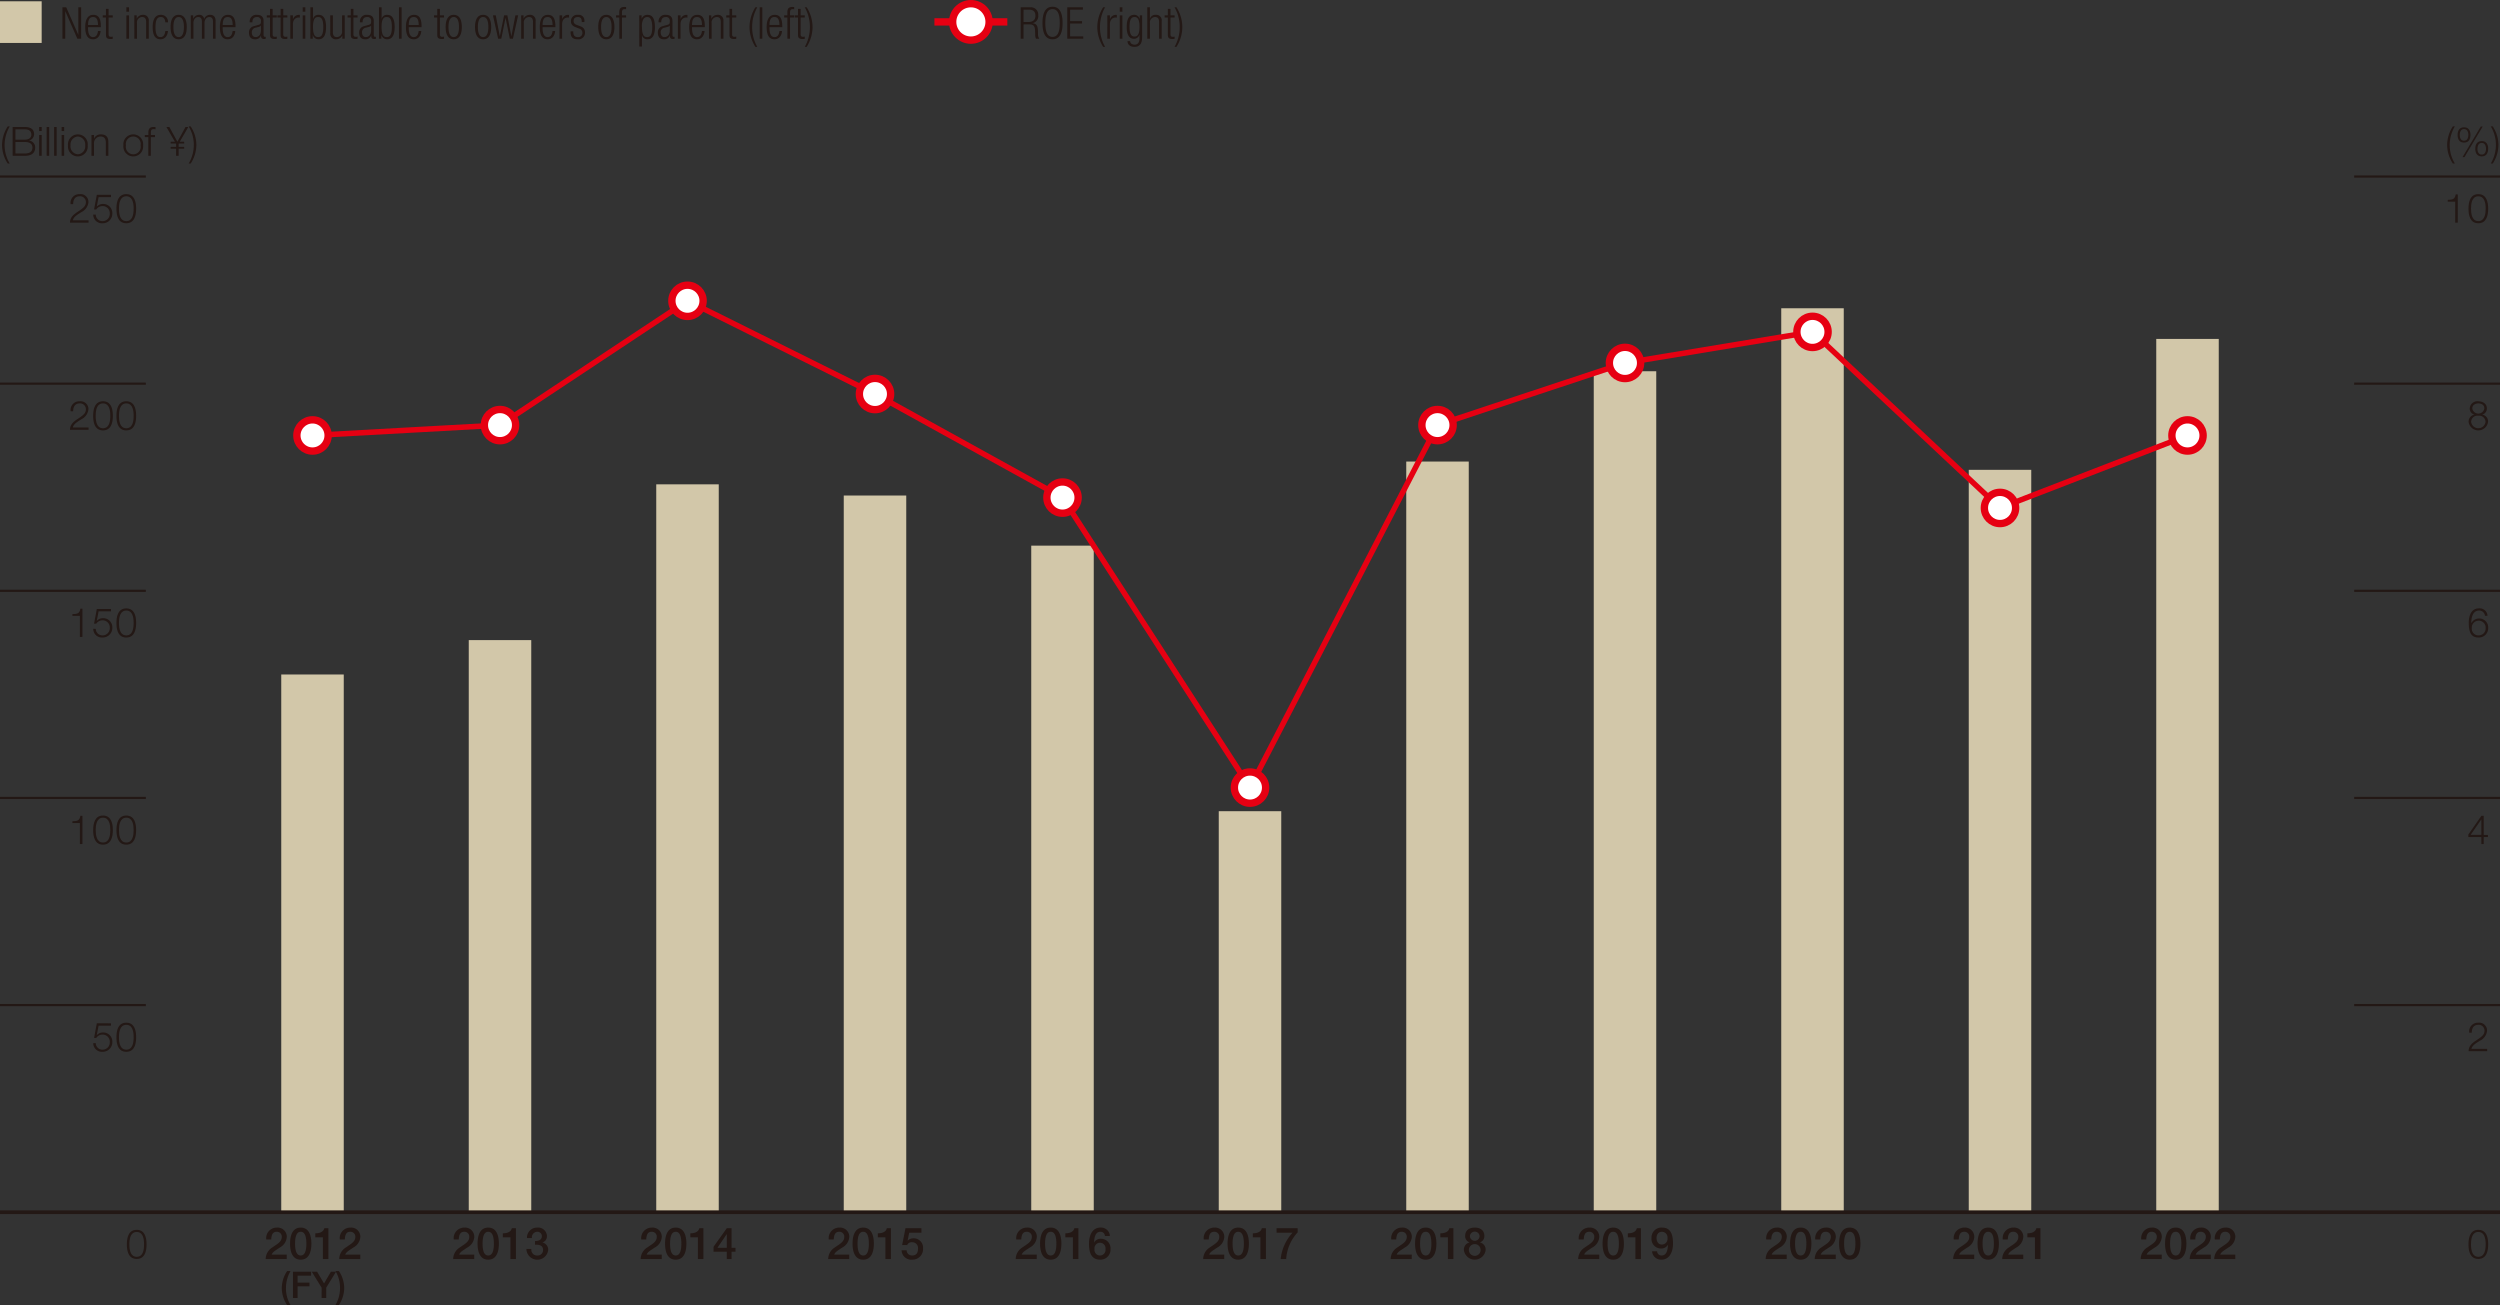 <svg xmlns="http://www.w3.org/2000/svg" viewBox="0 0 340.157 177.563"><rect x="0" y="0" width="340.157" height="177.563" fill="#333333" stroke="none"/><defs><style>.cls-1{fill:#231815}.cls-2{fill:none;stroke:#231815}.cls-2,.cls-5{stroke-miterlimit:10}.cls-2{stroke-width:.3px}.cls-3{fill:#d2c7a9}.cls-5{stroke:#e60012;fill:#fff}</style></defs><g id="レイヤー_2" data-name="レイヤー 2"><g id="レイヤー_4" data-name="レイヤー 4"><path class="cls-1" d="M1.055 22.25a4.6 4.6 0 0 1-.775-2.51 4.687 4.687 0 0 1 .775-2.54h.274a4.987 4.987 0 0 0-.7 2.67 4.839 4.839 0 0 0 .7 2.384ZM1.722 17.279H3.38c.659 0 1.259.23 1.259.961a.892.892 0 0 1-.682.879v.01a.92.92 0 0 1 .829.957c0 .374-.132 1.115-1.406 1.115H1.722ZM2.1 19h1.28c.6 0 .885-.3.885-.664 0-.49-.3-.737-.885-.737H2.1Zm0 1.884h1.28c.556 0 1.033-.181 1.033-.807 0-.5-.379-.758-1.033-.758H2.1ZM5.329 17.279h.347v.555h-.347Zm0 1.087h.347V21.2h-.347ZM6.347 17.279h.345V21.2h-.345ZM7.364 17.279h.346V21.2h-.346ZM8.382 17.279h.346v.555h-.346Zm0 1.087h.346V21.2h-.346ZM11.932 19.784a1.349 1.349 0 1 1-2.681 0 1.349 1.349 0 1 1 2.681 0Zm-2.335 0a1.078 1.078 0 0 0 .994 1.208 1.078 1.078 0 0 0 1-1.208 1.078 1.078 0 0 0-1-1.209 1.078 1.078 0 0 0-.991 1.209ZM12.446 18.366h.346v.489h.008a.959.959 0 0 1 .906-.571c.8 0 1.038.418 1.038 1.093V21.2H14.4v-1.768c0-.489-.16-.857-.719-.857a.9.9 0 0 0-.891.972V21.2h-.346ZM19.472 19.784a1.349 1.349 0 1 1-2.681 0 1.349 1.349 0 1 1 2.681 0Zm-2.334 0a1.013 1.013 0 1 0 1.988 0 1.013 1.013 0 1 0-1.988 0ZM21.085 18.658h-.561V21.2h-.345v-2.542H19.7v-.292h.484v-.258c-.006-.488.132-.829.686-.829a1.863 1.863 0 0 1 .291.021v.3a1.454 1.454 0 0 0-.253-.027c-.383 0-.373.241-.379.549v.247h.561ZM23.22 19.284h.58l-1.155-2h.4l1.094 2 1.1-2h.38l-1.159 2h.6v.247h-.72l-.033.055v.4h.753v.247h-.753v.967h-.346v-.967h-.741v-.247h.742v-.4l-.033-.055h-.709ZM25.943 17.2a4.6 4.6 0 0 1 .775 2.511 4.688 4.688 0 0 1-.775 2.543h-.274a4.986 4.986 0 0 0 .7-2.669 4.843 4.843 0 0 0-.7-2.385ZM333.74 22.25a4.605 4.605 0 0 1-.774-2.51 4.694 4.694 0 0 1 .774-2.544h.276a4.97 4.97 0 0 0-.7 2.67 4.83 4.83 0 0 0 .7 2.384ZM336.138 18.361c0 .588-.253 1.038-.874 1.038s-.873-.45-.873-1.038.253-1.038.873-1.038.874.45.874 1.038Zm-1.456 0c0 .346.121.786.582.786s.583-.44.583-.786-.121-.8-.583-.8-.582.453-.582.805Zm2.862-1.148h.258l-2.483 4.169h-.263Zm1 3.027c0 .588-.253 1.038-.873 1.038s-.874-.45-.874-1.038.253-1.038.874-1.038.878.455.878 1.043Zm-1.456.006c0 .345.121.785.583.785s.582-.44.582-.785-.121-.8-.582-.8-.578.454-.578.805ZM339.17 17.2a4.6 4.6 0 0 1 .774 2.511 4.7 4.7 0 0 1-.774 2.543h-.27a4.986 4.986 0 0 0 .7-2.669 4.853 4.853 0 0 0-.7-2.385Z"/><path class="cls-2" d="M0 136.754h19.843"/><path class="cls-1" d="M13.031 141.93a.9.9 0 0 0 .946.89.981.981 0 0 0 .961-1.049.967.967 0 0 0-.984-1 1.013 1.013 0 0 0-.856.456h-.3l.373-1.994H15.1v.318h-1.684l-.247 1.275.011.01a1.108 1.108 0 0 1 .813-.356 1.241 1.241 0 0 1 1.29 1.329 1.3 1.3 0 0 1-1.334 1.3 1.175 1.175 0 0 1-1.263-1.181ZM18.523 141.128c0 .9-.219 1.983-1.34 1.983s-1.34-1.082-1.34-1.978.219-1.982 1.34-1.982 1.34 1.082 1.34 1.977Zm-2.335 0c0 .67.116 1.692 1 1.692s.994-1.022.994-1.692-.115-1.686-.994-1.686-1 1.021-1 1.686Z"/><path class="cls-2" d="M0 108.57h19.843"/><path class="cls-1" d="M9.853 111.741c.6-.022.977-.033 1.082-.741h.28v3.844h-.346v-2.856H9.853ZM15.355 112.944c0 .9-.219 1.983-1.34 1.983s-1.34-1.083-1.34-1.977.22-1.984 1.34-1.984 1.34 1.082 1.34 1.978Zm-2.334 0c0 .67.115 1.691.994 1.691s.994-1.021.994-1.691-.115-1.687-.994-1.687-.994 1.022-.994 1.687ZM18.523 112.944c0 .9-.219 1.983-1.34 1.983s-1.34-1.083-1.34-1.977.219-1.984 1.34-1.984 1.34 1.082 1.34 1.978Zm-2.335 0c0 .67.116 1.691 1 1.691s.994-1.021.994-1.691-.115-1.687-.994-1.687-1 1.022-1 1.687Z"/><path class="cls-2" d="M0 80.387h19.843"/><path class="cls-1" d="M9.853 83.557c.6-.021.977-.033 1.082-.741h.28v3.845h-.346V83.8H9.853ZM13.031 85.562a.9.9 0 0 0 .946.89.981.981 0 0 0 .961-1.049.967.967 0 0 0-.984-1 1.013 1.013 0 0 0-.856.456h-.3l.373-1.994H15.1v.319h-1.684l-.247 1.275.011.01a1.105 1.105 0 0 1 .813-.357 1.241 1.241 0 0 1 1.29 1.329 1.3 1.3 0 0 1-1.334 1.3 1.176 1.176 0 0 1-1.263-1.182ZM18.523 84.76c0 .9-.219 1.984-1.34 1.984s-1.34-1.083-1.34-1.978.219-1.983 1.34-1.983 1.34 1.082 1.34 1.977Zm-2.335 0c0 .67.116 1.692 1 1.692s.994-1.022.994-1.692-.115-1.686-.994-1.686-1 1.026-1 1.686Z"/><path class="cls-2" d="M0 52.203h19.843"/><path class="cls-1" d="M12.05 58.477H9.518c.027-1.142 1.2-1.423 1.85-2.076a.959.959 0 0 0 .32-.726.792.792 0 0 0-.863-.785c-.632 0-.879.506-.868 1.071H9.61a1.185 1.185 0 0 1 1.231-1.361 1.065 1.065 0 0 1 1.192 1.082 1.69 1.69 0 0 1-.967 1.368c-.373.252-1.06.593-1.153 1.11h2.137ZM15.355 56.577c0 .9-.219 1.983-1.34 1.983s-1.34-1.083-1.34-1.977.22-1.984 1.34-1.984 1.34 1.082 1.34 1.978Zm-2.334 0c0 .67.115 1.691.994 1.691s.994-1.021.994-1.691-.115-1.687-.994-1.687-.994 1.022-.994 1.687ZM18.523 56.577c0 .9-.219 1.983-1.34 1.983s-1.34-1.083-1.34-1.977.219-1.984 1.34-1.984 1.34 1.082 1.34 1.978Zm-2.335 0c0 .67.116 1.691 1 1.691s.994-1.021.994-1.691-.115-1.687-.994-1.687-1 1.022-1 1.687Z"/><path class="cls-2" d="M0 24.019h19.843"/><path class="cls-1" d="M12.05 30.294H9.518c.027-1.143 1.2-1.423 1.85-2.077a.96.96 0 0 0 .32-.725.791.791 0 0 0-.863-.785c-.632 0-.879.5-.868 1.071H9.61a1.185 1.185 0 0 1 1.231-1.362 1.065 1.065 0 0 1 1.192 1.084 1.69 1.69 0 0 1-.967 1.367c-.373.253-1.06.594-1.153 1.11h2.137ZM13.031 29.2a.9.9 0 0 0 .946.89.981.981 0 0 0 .961-1.049.966.966 0 0 0-.984-1 1.013 1.013 0 0 0-.856.456h-.3l.373-1.994H15.1v.318h-1.684l-.247 1.274.011.011a1.108 1.108 0 0 1 .813-.356 1.24 1.24 0 0 1 1.29 1.329 1.3 1.3 0 0 1-1.334 1.3 1.176 1.176 0 0 1-1.263-1.179ZM18.523 28.393c0 .9-.219 1.983-1.34 1.983s-1.34-1.082-1.34-1.978.219-1.982 1.34-1.982 1.34 1.084 1.34 1.977Zm-2.335 0c0 .67.116 1.692 1 1.692s.994-1.022.994-1.692-.115-1.686-.994-1.686-1 1.021-1 1.686Z"/><path class="cls-2" d="M320.315 136.754h19.842"/><path class="cls-1" d="M338.412 143.029h-2.532c.027-1.143 1.2-1.423 1.851-2.076a.959.959 0 0 0 .319-.726.791.791 0 0 0-.862-.785c-.632 0-.879.5-.869 1.071h-.345a1.184 1.184 0 0 1 1.23-1.362 1.065 1.065 0 0 1 1.192 1.082 1.688 1.688 0 0 1-.967 1.367c-.373.253-1.06.594-1.154 1.111h2.137ZM19.94 169.312c0 .9-.219 1.982-1.34 1.982s-1.34-1.082-1.34-1.977.219-1.982 1.34-1.982 1.34 1.082 1.34 1.977Zm-2.335 0c0 .67.116 1.691 1 1.691s.995-1.021.995-1.691-.116-1.686-.995-1.686-1 1.021-1 1.686ZM338.55 169.312c0 .9-.22 1.982-1.341 1.982s-1.34-1.082-1.34-1.977.22-1.982 1.34-1.982 1.341 1.082 1.341 1.977Zm-2.335 0c0 .67.115 1.691.994 1.691s1-1.021 1-1.691-.116-1.686-1-1.686-.994 1.021-.994 1.686Z"/><path class="cls-2" d="M320.315 108.57h19.842"/><path class="cls-1" d="m335.847 113.553 1.78-2.553h.313v2.6h.577v.291h-.577v.956h-.319v-.956h-1.774Zm1.774.044V111.5h-.011l-1.45 2.093Z"/><path class="cls-2" d="M320.315 80.387h19.842"/><path class="cls-1" d="M338.11 83.788a.779.779 0 0 0-.8-.714c-.9 0-1.061 1.021-1.061 1.72h.011a1.148 1.148 0 0 1 1.022-.638 1.212 1.212 0 0 1 1.269 1.285 1.262 1.262 0 0 1-1.3 1.3c-.934 0-1.346-.544-1.346-2.044 0-.456.116-1.917 1.373-1.917a1.063 1.063 0 0 1 1.181 1Zm-1.791 1.675a.9.9 0 0 0 .962.989.94.94 0 0 0 .923-.989.945.945 0 1 0-1.885 0Z"/><path class="cls-2" d="M320.315 52.203h19.842"/><path class="cls-1" d="M337.748 56.407v.011a.936.936 0 0 1 .785.983 1.335 1.335 0 0 1-2.647 0 .963.963 0 0 1 .78-.983v-.011a.832.832 0 0 1-.627-.847 1.038 1.038 0 0 1 1.161-.96c.571 0 1.17.3 1.17.961a.842.842 0 0 1-.622.846Zm.44.994a.863.863 0 0 0-.979-.835.852.852 0 0 0-.978.835.986.986 0 0 0 1.957 0Zm-.16-1.841c0-.439-.357-.67-.819-.67-.423 0-.823.231-.823.67a.829.829 0 0 0 1.642 0Z"/><path class="cls-2" d="M320.315 24.019h19.842"/><path class="cls-1" d="M333.047 27.19c.6-.022.978-.033 1.082-.742h.28v3.846h-.346v-2.857h-1.016ZM338.55 28.393c0 .9-.22 1.983-1.341 1.983s-1.34-1.082-1.34-1.978.22-1.982 1.34-1.982 1.341 1.084 1.341 1.977Zm-2.335 0c0 .67.115 1.692.994 1.692s1-1.022 1-1.692-.116-1.686-1-1.686-.994 1.021-.994 1.686Z"/><path class="cls-3" d="M0 .175h5.669v5.669H0z"/><path class="cls-1" d="M8.495.993h.516l1.636 3.729h.012V.993h.384v4.281h-.516l-1.636-3.73h-.012v3.73h-.384ZM13.689 4.218c-.053.678-.425 1.128-1.025 1.128-.671 0-1.067-.468-1.067-1.667 0-1.1.4-1.661 1.1-1.661s1.023.482 1.023 1.547V3.7h-1.74v.15c0 .917.325 1.2.678 1.2.378 0 .613-.27.672-.828Zm-.353-.818c-.012-.792-.233-1.079-.678-1.079s-.665.287-.678 1.079ZM14.416 2.389h-.437v-.3h.437v-.88h.36v.88h.564v.3h-.564v2.285c0 .252.108.336.342.336a.715.715 0 0 0 .222-.036v.3a.6.6 0 0 1-.252.036c-.485 0-.672-.132-.672-.558ZM17.194.993h.36V1.6h-.36Zm0 1.1h.36v3.181h-.36ZM18.274 2.089h.326v.445h.012a.893.893 0 0 1 .816-.516.748.748 0 0 1 .815.852v2.4h-.359v-2.3c0-.437-.181-.653-.546-.653a.721.721 0 0 0-.7.815v2.142h-.36ZM22.852 4.218c-.055.678-.426 1.128-1.014 1.128-.672 0-1.067-.468-1.067-1.667 0-1.1.395-1.661 1.1-1.661a.939.939 0 0 1 .984 1.02h-.361c-.042-.5-.239-.72-.623-.72s-.714.239-.714 1.367c0 1.2.342 1.361.678 1.361.365 0 .6-.27.659-.828ZM24.31 2.018c.7 0 1.1.558 1.1 1.661s-.395 1.667-1.1 1.667-1.1-.557-1.1-1.667.398-1.661 1.1-1.661Zm0 3.028c.4 0 .713-.348.713-1.367s-.311-1.361-.713-1.361-.714.348-.714 1.361.312 1.367.714 1.367ZM25.96 2.089h.324v.445h.016a.844.844 0 0 1 .809-.516.628.628 0 0 1 .666.558h.012a.814.814 0 0 1 .81-.558c.444 0 .737.252.737.821v2.435h-.359V2.893c0-.378-.174-.575-.5-.575-.36 0-.648.323-.648.815v2.141h-.359V2.893c0-.378-.174-.575-.5-.575-.36 0-.648.323-.648.815v2.141h-.36ZM32.013 4.218c-.054.678-.426 1.128-1.026 1.128-.671 0-1.067-.468-1.067-1.667 0-1.1.4-1.661 1.1-1.661s1.025.485 1.025 1.547V3.7H30.3v.15c0 .917.324 1.2.677 1.2.378 0 .613-.27.672-.828Zm-.354-.818c-.012-.792-.233-1.079-.678-1.079s-.665.287-.677 1.079ZM33.982 3.038a.889.889 0 0 1 .984-1.02c.659 0 .9.342.9.845v1.884c0 .179.06.263.186.263h.1v.264a.5.5 0 0 1-.168.036c-.282 0-.462-.066-.462-.395v-.109h-.011a.779.779 0 0 1-.823.54c-.557 0-.809-.347-.809-.9a.839.839 0 0 1 .642-.882l.677-.192c.252-.072.307-.132.307-.5a.489.489 0 0 0-.552-.552c-.426 0-.612.258-.612.72Zm1.524.437h-.013c-.036.108-.239.174-.384.21l-.3.078a.62.62 0 0 0-.546.659c0 .372.192.624.5.624.438 0 .738-.33.738-.9ZM36.736 2.389H36.3v-.3h.437v-.88h.36v.88h.564v.3H37.1v2.285c0 .252.108.336.342.336a.715.715 0 0 0 .222-.036v.3a.6.6 0 0 1-.252.036c-.486 0-.672-.132-.672-.558ZM38.182 2.389h-.438v-.3h.438v-.88h.36v.88h.558v.3h-.563v2.285c0 .252.107.336.342.336a.709.709 0 0 0 .221-.036v.3a.593.593 0 0 1-.251.036c-.486 0-.672-.132-.672-.558ZM39.5 2.089h.359v.5h.013a.843.843 0 0 1 .8-.569.457.457 0 0 1 .126.018V2.4a.9.9 0 0 0-.174-.018c-.395 0-.768.289-.768.906v1.986H39.5ZM41.188.993h.36V1.6h-.36Zm0 1.1h.36v3.181h-.36ZM42.232.993h.36V2.57h.008a.707.707 0 0 1 .744-.552c.7 0 1.019.564 1.019 1.661s-.318 1.667-1.019 1.667a.787.787 0 0 1-.781-.6h-.011v.527h-.324Zm1.055 4.053c.36 0 .7-.186.7-1.367s-.336-1.361-.7-1.361-.7.185-.7 1.361.335 1.367.7 1.367ZM44.932 2.089h.36v2.244c0 .515.174.713.552.713a.724.724 0 0 0 .7-.815V2.089h.36v3.185h-.324v-.443h-.012a.9.9 0 0 1-.815.515.748.748 0 0 1-.816-.851ZM47.728 2.389h-.438v-.3h.438v-.88h.36v.88h.563v.3h-.563v2.285c0 .252.107.336.342.336a.709.709 0 0 0 .221-.036v.3a.6.6 0 0 1-.252.036c-.485 0-.671-.132-.671-.558ZM48.976 3.038a.889.889 0 0 1 .983-1.02c.66 0 .9.342.9.845v1.884c0 .179.06.263.186.263h.1v.264a.493.493 0 0 1-.167.036c-.282 0-.462-.066-.462-.395v-.109h-.012a.777.777 0 0 1-.821.54c-.558 0-.81-.347-.81-.9a.838.838 0 0 1 .642-.882l.677-.192c.252-.072.306-.132.306-.5a.488.488 0 0 0-.552-.552c-.426 0-.611.258-.611.72Zm1.523.437h-.012c-.036.108-.24.174-.383.21l-.3.078a.619.619 0 0 0-.546.659c0 .372.191.624.5.624.437 0 .737-.33.737-.9ZM51.562.993h.36V2.57h.012a.707.707 0 0 1 .744-.552c.7 0 1.019.564 1.019 1.661s-.318 1.667-1.019 1.667a.787.787 0 0 1-.781-.6h-.011v.527h-.324Zm1.055 4.053c.361 0 .7-.186.7-1.367s-.335-1.361-.7-1.361-.7.185-.7 1.361.335 1.367.7 1.367ZM54.285.993h.361v4.281h-.361ZM57.326 4.218c-.054.682-.426 1.128-1.026 1.128-.671 0-1.068-.468-1.068-1.667 0-1.1.4-1.661 1.1-1.661s1.025.485 1.025 1.547V3.7h-1.74v.15c0 .917.324 1.2.678 1.2.378 0 .612-.27.672-.828Zm-.353-.818c-.012-.792-.234-1.079-.678-1.079s-.665.287-.678 1.079ZM59.493 2.389h-.437v-.3h.437v-.88h.361v.88h.563v.3h-.563v2.285c0 .252.107.336.341.336a.71.71 0 0 0 .222-.036v.3a.6.6 0 0 1-.252.036c-.485 0-.672-.132-.672-.558ZM61.737 2.018c.7 0 1.1.558 1.1 1.661s-.4 1.667-1.1 1.667-1.1-.557-1.1-1.667.398-1.661 1.1-1.661Zm0 3.028c.4 0 .713-.348.713-1.367s-.311-1.361-.713-1.361-.714.348-.714 1.361.312 1.367.714 1.367ZM65.733 2.018c.7 0 1.1.558 1.1 1.661s-.395 1.667-1.1 1.667-1.1-.557-1.1-1.667.398-1.661 1.1-1.661Zm0 3.028c.4 0 .713-.348.713-1.367s-.311-1.361-.713-1.361-.713.348-.713 1.361.311 1.367.713 1.367ZM67.071 2.089h.384L68 4.915h.012l.576-2.826h.443l.54 2.826h.012l.54-2.826h.377l-.708 3.185h-.426l-.573-2.824h-.013l-.575 2.824h-.426ZM70.911 2.089h.324v.445h.012a.893.893 0 0 1 .815-.516.748.748 0 0 1 .817.852v2.4h-.36v-2.3c0-.437-.18-.653-.546-.653a.721.721 0 0 0-.7.815v2.142h-.36ZM75.536 4.218c-.054.678-.426 1.128-1.025 1.128-.671 0-1.068-.468-1.068-1.667 0-1.1.4-1.661 1.1-1.661s1.025.485 1.025 1.547V3.7h-1.741v.15c0 .917.324 1.2.678 1.2.378 0 .612-.27.672-.828Zm-.353-.818c-.012-.792-.234-1.079-.678-1.079s-.665.287-.678 1.079ZM76.131 2.089h.36v.5h.009a.843.843 0 0 1 .8-.569.457.457 0 0 1 .126.018V2.4a.91.91 0 0 0-.174-.018c-.4 0-.768.289-.768.906v1.986h-.36ZM78.3 3.691c-.449-.174-.612-.438-.612-.756a.844.844 0 0 1 .948-.917.777.777 0 0 1 .876.887V3h-.361v-.095c0-.413-.191-.587-.521-.587-.42 0-.582.222-.582.539 0 .223.072.4.431.534l.523.2a.817.817 0 0 1 .594.81.884.884 0 0 1-.984.948c-.654 0-.977-.27-.977-.99v-.1H78v.084c0 .468.2.708.611.708a.559.559 0 0 0 .63-.57.572.572 0 0 0-.431-.587ZM82.5 2.018c.7 0 1.1.558 1.1 1.661s-.4 1.667-1.1 1.667-1.1-.557-1.1-1.667.4-1.661 1.1-1.661Zm0 3.028c.4 0 .713-.348.713-1.367S82.9 2.318 82.5 2.318s-.714.348-.714 1.361.314 1.367.714 1.367ZM84.261 2.389h-.438v-.3h.438v-.378c0-.437.091-.767.7-.767a1.21 1.21 0 0 1 .228.018v.3a.841.841 0 0 0-.174-.017c-.264 0-.39.1-.39.466v.378h.564v.3h-.564v2.885h-.36ZM86.979 2.089h.321v.456h.011a.809.809 0 0 1 .787-.527c.707 0 1.013.564 1.013 1.667S88.8 5.346 88.1 5.346a.707.707 0 0 1-.744-.552h-.012V6.33h-.36Zm1.068.229a.612.612 0 0 0-.5.281 1.867 1.867 0 0 0-.2 1.086c0 1.175.33 1.361.7 1.361s.7-.186.7-1.361c-.017-1.157-.347-1.367-.7-1.367ZM89.613 3.038a.889.889 0 0 1 .984-1.02c.659 0 .9.342.9.845v1.884c0 .179.06.263.186.263h.1v.264a.5.5 0 0 1-.168.036c-.282 0-.462-.066-.462-.395v-.109h-.011a.779.779 0 0 1-.823.54c-.557 0-.809-.347-.809-.9a.839.839 0 0 1 .642-.882l.677-.192c.252-.072.307-.132.307-.5a.489.489 0 0 0-.552-.552c-.426 0-.612.258-.612.72Zm1.524.437h-.013c-.036.108-.239.174-.384.21l-.3.078a.62.62 0 0 0-.545.659c0 .372.192.624.5.624.439 0 .739-.33.739-.9ZM92.234 2.089h.366v.5h.011a.843.843 0 0 1 .8-.569.457.457 0 0 1 .126.018V2.4a.9.9 0 0 0-.174-.018c-.395 0-.767.289-.767.906v1.986h-.361ZM95.864 4.218c-.053.678-.426 1.128-1.025 1.128-.672 0-1.068-.468-1.068-1.667 0-1.1.4-1.661 1.1-1.661S95.9 2.5 95.9 3.565V3.7h-1.74v.15c0 .917.324 1.2.678 1.2.378 0 .611-.27.671-.828Zm-.353-.818c-.013-.792-.235-1.079-.678-1.079s-.666.287-.678 1.079ZM96.459 2.089h.323v.445h.018a.892.892 0 0 1 .815-.516.748.748 0 0 1 .816.852v2.4h-.36v-2.3c0-.437-.18-.653-.545-.653a.722.722 0 0 0-.7.815v2.142h-.359ZM99.255 2.389h-.438v-.3h.438v-.88h.359v.88h.565v.3h-.565v2.285c0 .252.109.336.342.336a.721.721 0 0 0 .223-.036v.3a.6.6 0 0 1-.252.036c-.487 0-.672-.132-.672-.558ZM103.04.993a5.407 5.407 0 0 0-.7 2.692 5.4 5.4 0 0 0 .7 2.692h-.258a5.048 5.048 0 0 1-.8-2.692 5.046 5.046 0 0 1 .8-2.692ZM103.364.993h.361v4.281h-.361ZM106.405 4.218c-.053.678-.426 1.128-1.025 1.128-.671 0-1.068-.468-1.068-1.667 0-1.1.4-1.661 1.1-1.661s1.026.485 1.026 1.547V3.7H104.7v.15c0 .917.325 1.2.678 1.2.378 0 .612-.27.672-.828Zm-.353-.821c-.012-.792-.234-1.079-.678-1.079s-.665.287-.678 1.079ZM107.132 2.389h-.438v-.3h.438v-.378c0-.437.091-.767.7-.767a1.2 1.2 0 0 1 .228.018v.3a.841.841 0 0 0-.174-.017c-.264 0-.39.1-.39.466v.378h.564v.3h-.564v2.885h-.36ZM108.578 2.389h-.437v-.3h.437v-.88h.36v.88h.564v.3h-.564v2.285c0 .252.108.336.342.336a.71.71 0 0 0 .222-.036v.3a.6.6 0 0 1-.252.036c-.485 0-.672-.132-.672-.558Z"/><path class="cls-1" d="M109.5 6.377a5.4 5.4 0 0 0 .695-2.692A5.407 5.407 0 0 0 109.5.993h.258a5.053 5.053 0 0 1 .8 2.692 5.055 5.055 0 0 1-.8 2.692ZM138.88.993h1.277a1 1 0 0 1 1.11 1.073.976.976 0 0 1-.774 1.085v.012c.533.048.714.354.732 1.013l.011.468a.949.949 0 0 0 .181.63h-.45a1.292 1.292 0 0 1-.114-.6l-.012-.359c-.024-.756-.162-1-.852-1h-.725v1.959h-.384Zm.384 2h.66c.6 0 .959-.277.959-.84 0-.522-.222-.84-.917-.84h-.7ZM143.211.92c.876 0 1.367.678 1.367 2.213s-.491 2.213-1.367 2.213-1.367-.677-1.367-2.213.492-2.213 1.367-2.213Zm0 4.1c.612 0 .983-.5.983-1.889s-.371-1.888-.983-1.888-.983.5-.983 1.888.372 1.891.983 1.891ZM145.216.993h2.123v.323H145.6v1.56h1.625V3.2H145.6v1.75h1.793v.324h-2.177ZM150.363.993a5.418 5.418 0 0 0-.695 2.692 5.415 5.415 0 0 0 .695 2.692h-.263a5.055 5.055 0 0 1-.8-2.692 5.053 5.053 0 0 1 .8-2.692ZM150.664 2.089h.359v.5h.013a.843.843 0 0 1 .8-.569.457.457 0 0 1 .126.018V2.4a.9.9 0 0 0-.174-.018c-.4 0-.768.289-.768.906v1.986h-.359ZM152.355.993h.361V1.6h-.361Zm0 1.1h.361v3.181h-.361ZM155.078 2.089h.324v2.957c0 .881-.324 1.331-1.043 1.331-.618 0-.942-.324-.948-.779h.36c0 .3.282.48.6.48.438 0 .672-.306.672-.87v-.5h-.013a.744.744 0 0 1-.743.569c-.492 0-.983-.324-.983-1.6 0-1.1.317-1.661 1.019-1.661a.756.756 0 0 1 .743.564h.012Zm-.713 2.885c.426 0 .678-.311.678-1.331s-.252-1.325-.678-1.325-.677.311-.677 1.325.251 1.331.677 1.331ZM156.1.993h.359v1.541h.013a.757.757 0 0 1 .779-.516.748.748 0 0 1 .815.852v2.4h-.359v-2.3c0-.437-.181-.653-.546-.653a.721.721 0 0 0-.7.815v2.142h-.361ZM158.9 2.389h-.438v-.3h.438v-.88h.359v.88h.564v.3h-.564v2.285c0 .252.108.336.342.336a.715.715 0 0 0 .222-.036v.3a.6.6 0 0 1-.252.036c-.486 0-.671-.132-.671-.558Z"/><path class="cls-1" d="M159.813 6.377a5.406 5.406 0 0 0 .7-2.692 5.408 5.408 0 0 0-.7-2.692h.258a5.046 5.046 0 0 1 .8 2.692 5.048 5.048 0 0 1-.8 2.692Z"/><path style="stroke:#e60012;stroke-miterlimit:10;fill:none" d="M127.141 2.98h9.921"/><circle class="cls-5" cx="132.101" cy="2.98" r="2.48"/><path class="cls-1" d="M39.061 177.563a4.152 4.152 0 0 1-.721-2.308 4.249 4.249 0 0 1 .721-2.306h.464a4.624 4.624 0 0 0-.615 2.306 4.424 4.424 0 0 0 .615 2.308ZM39.865 173.034h2.467v.54H40.49v.936h1.617v.51H40.49v1.587h-.625ZM43.761 175.206l-1.342-2.172h.727l.945 1.6.93-1.6h.7l-1.336 2.172v1.4h-.626Z"/><path class="cls-1" d="M46.114 172.949a4.173 4.173 0 0 1 .721 2.311 4.235 4.235 0 0 1-.721 2.3h-.465a4.593 4.593 0 0 0 .616-2.3 4.448 4.448 0 0 0-.616-2.311ZM39.015 171.311h-2.867a1.884 1.884 0 0 1 .923-1.589c.546-.4 1.254-.725 1.266-1.38a.664.664 0 0 0-.708-.743c-.539 0-.7.462-.719 1.05h-.683a1.438 1.438 0 0 1 1.444-1.619 1.248 1.248 0 0 1 1.35 1.289 1.76 1.76 0 0 1-.936 1.415c-.485.336-.995.594-1.115.966h2.045ZM42.368 169.212c0 .954-.245 2.183-1.451 2.183s-1.451-1.229-1.451-2.183.246-2.182 1.451-2.182 1.451 1.228 1.451 2.182Zm-.683 0c0-.876-.168-1.613-.768-1.613s-.768.737-.768 1.613.168 1.614.768 1.614.768-.739.768-1.614ZM42.9 167.809c.575.006 1.121-.192 1.223-.695h.558v4.2h-.749v-2.962H42.9ZM49.022 171.311h-2.866a1.884 1.884 0 0 1 .923-1.589c.546-.4 1.254-.725 1.266-1.38a.664.664 0 0 0-.708-.743c-.539 0-.7.462-.719 1.05h-.684a1.438 1.438 0 0 1 1.445-1.619 1.247 1.247 0 0 1 1.349 1.289 1.759 1.759 0 0 1-.935 1.415c-.486.336-1 .594-1.115.966h2.044ZM64.526 171.311H61.66a1.884 1.884 0 0 1 .923-1.589c.546-.4 1.254-.725 1.266-1.38a.665.665 0 0 0-.708-.743c-.539 0-.7.462-.719 1.05h-.684a1.438 1.438 0 0 1 1.445-1.619 1.247 1.247 0 0 1 1.349 1.289 1.759 1.759 0 0 1-.935 1.415c-.486.336-1 .594-1.116.966h2.045ZM67.88 169.212c0 .954-.245 2.183-1.451 2.183s-1.451-1.229-1.451-2.183.246-2.182 1.451-2.182 1.451 1.228 1.451 2.182Zm-.684 0c0-.876-.168-1.613-.767-1.613s-.768.737-.768 1.613.168 1.614.768 1.614.771-.739.771-1.614ZM68.416 167.809c.575.006 1.121-.192 1.223-.695h.561v4.2h-.749v-2.962h-1.035ZM72.8 168.852c.456.019.929-.143.929-.659a.6.6 0 0 0-.653-.594.749.749 0 0 0-.7.858H71.7a1.368 1.368 0 0 1 1.392-1.427 1.2 1.2 0 0 1 1.325 1.121.883.883 0 0 1-.594.9v.012a.991.991 0 0 1 .762 1.05 1.488 1.488 0 0 1-2.962-.18h.677a.773.773 0 0 0 .791.894.733.733 0 0 0 .8-.75c0-.654-.557-.738-1.1-.714ZM90.038 171.311h-2.866a1.882 1.882 0 0 1 .923-1.589c.546-.4 1.254-.725 1.265-1.38a.664.664 0 0 0-.708-.743c-.539 0-.7.462-.718 1.05h-.684a1.438 1.438 0 0 1 1.444-1.619 1.247 1.247 0 0 1 1.35 1.289 1.758 1.758 0 0 1-.936 1.415c-.485.336-1 .594-1.115.966h2.045ZM93.392 169.212c0 .954-.246 2.183-1.452 2.183s-1.451-1.229-1.451-2.183.246-2.182 1.451-2.182 1.452 1.228 1.452 2.182Zm-.684 0c0-.876-.168-1.613-.768-1.613s-.767.737-.767 1.613.168 1.614.767 1.614.768-.739.768-1.614ZM93.928 167.809c.575.006 1.121-.192 1.222-.695h.558v4.2h-.749v-2.962h-1.031ZM100.076 170.316h-.54v1h-.647v-1h-1.8v-.678l1.8-2.524h.647v2.662h.54Zm-2.459-.54h1.272v-1.847h-.012ZM115.55 171.311h-2.866a1.882 1.882 0 0 1 .923-1.589c.546-.4 1.253-.725 1.266-1.38a.664.664 0 0 0-.708-.743c-.54 0-.7.462-.72 1.05h-.683a1.438 1.438 0 0 1 1.445-1.619 1.248 1.248 0 0 1 1.35 1.289 1.758 1.758 0 0 1-.936 1.415c-.486.336-1 .594-1.115.966h2.044ZM118.9 169.212c0 .954-.246 2.183-1.451 2.183S116 170.166 116 169.212s.246-2.182 1.451-2.182 1.449 1.228 1.449 2.182Zm-.683 0c0-.876-.168-1.613-.768-1.613s-.767.737-.767 1.613.168 1.614.767 1.614.772-.739.772-1.614ZM119.439 167.809c.577.006 1.123-.192 1.224-.695h.558v4.2h-.75v-2.962h-1.032ZM123.2 167.114h2.171v.611h-1.661l-.216 1.068.012.011a1.079 1.079 0 0 1 .773-.317 1.28 1.28 0 0 1 1.314 1.4 1.427 1.427 0 0 1-1.451 1.505 1.316 1.316 0 0 1-1.469-1.277h.684a.72.72 0 0 0 .773.708c.581 0 .779-.414.779-.924a.786.786 0 0 0-.8-.876.651.651 0 0 0-.676.384h-.684ZM141.062 171.311H138.2a1.885 1.885 0 0 1 .924-1.589c.546-.4 1.253-.725 1.266-1.38a.664.664 0 0 0-.708-.743c-.54 0-.7.462-.72 1.05h-.684a1.439 1.439 0 0 1 1.446-1.619 1.247 1.247 0 0 1 1.349 1.289 1.759 1.759 0 0 1-.935 1.415c-.487.336-1 .594-1.115.966h2.044ZM144.416 169.212c0 .954-.246 2.183-1.451 2.183s-1.451-1.229-1.451-2.183.246-2.182 1.451-2.182 1.451 1.228 1.451 2.182Zm-.684 0c0-.876-.168-1.613-.767-1.613s-.768.737-.768 1.613.168 1.614.768 1.614.767-.739.767-1.614ZM144.951 167.809c.576.006 1.122-.192 1.224-.695h.557v4.2h-.75v-2.962h-1.031ZM150.338 168.174a.587.587 0 0 0-.611-.575c-.744 0-.828.888-.87 1.44l.012.011a1.01 1.01 0 0 1 .905-.5 1.3 1.3 0 0 1 1.326 1.409 1.361 1.361 0 0 1-1.4 1.434c-1.235 0-1.528-.972-1.528-2.2 0-1 .395-2.17 1.583-2.17a1.218 1.218 0 0 1 1.264 1.144Zm.078 1.776a.754.754 0 1 0-1.493 0 .756.756 0 1 0 1.493 0ZM166.573 171.311h-2.866a1.883 1.883 0 0 1 .924-1.589c.546-.4 1.253-.725 1.265-1.38a.664.664 0 0 0-.708-.743c-.54 0-.7.462-.719 1.05h-.684a1.438 1.438 0 0 1 1.445-1.619 1.247 1.247 0 0 1 1.35 1.289 1.759 1.759 0 0 1-.935 1.415c-.487.336-1 .594-1.116.966h2.044ZM169.928 169.212c0 .954-.246 2.183-1.451 2.183s-1.452-1.229-1.452-2.183.246-2.182 1.452-2.182 1.451 1.228 1.451 2.182Zm-.684 0c0-.876-.168-1.613-.767-1.613s-.768.737-.768 1.613.168 1.614.768 1.614.767-.739.767-1.614ZM170.463 167.809c.576.006 1.122-.192 1.224-.695h.557v4.2h-.75v-2.962h-1.031ZM173.691 167.114h2.872v.569a5.862 5.862 0 0 0-1.563 3.628h-.749a6.225 6.225 0 0 1 1.619-3.586h-2.177ZM192.085 171.311h-2.866a1.883 1.883 0 0 1 .924-1.589c.545-.4 1.253-.725 1.265-1.38a.664.664 0 0 0-.708-.743c-.54 0-.7.462-.72 1.05h-.68a1.438 1.438 0 0 1 1.445-1.619 1.247 1.247 0 0 1 1.35 1.289 1.758 1.758 0 0 1-.936 1.415c-.486.336-1 .594-1.115.966h2.044ZM195.439 169.212c0 .954-.246 2.183-1.451 2.183s-1.451-1.229-1.451-2.183.246-2.182 1.451-2.182 1.451 1.228 1.451 2.182Zm-.683 0c0-.876-.168-1.613-.768-1.613s-.767.737-.767 1.613.168 1.614.767 1.614.768-.739.768-1.614ZM195.975 167.809c.576.006 1.122-.192 1.223-.695h.558v4.2h-.75v-2.962h-1.031ZM199.179 170.076a1 1 0 0 1 .767-1.026v-.011a.882.882 0 0 1-.593-.865c0-.713.473-1.144 1.307-1.144s1.308.431 1.308 1.144a.884.884 0 0 1-.594.865v.011a1 1 0 0 1 .768 1.026 1.492 1.492 0 0 1-2.963 0Zm2.279 0a.8.8 0 0 0-1.6 0 .8.8 0 0 0 1.6 0ZM200 168.211a.661.661 0 0 0 1.319 0 .66.66 0 0 0-1.319 0ZM217.6 171.311h-2.87a1.885 1.885 0 0 1 .924-1.589c.546-.4 1.253-.725 1.266-1.38a.664.664 0 0 0-.708-.743c-.54 0-.7.462-.72 1.05h-.683a1.438 1.438 0 0 1 1.445-1.619 1.248 1.248 0 0 1 1.35 1.289 1.76 1.76 0 0 1-.936 1.415c-.486.336-1 .594-1.115.966h2.047ZM220.951 169.212c0 .954-.246 2.183-1.451 2.183s-1.451-1.229-1.451-2.183.246-2.182 1.451-2.182 1.451 1.228 1.451 2.182Zm-.683 0c0-.876-.168-1.613-.768-1.613s-.768.737-.768 1.613.168 1.614.768 1.614.768-.739.768-1.614ZM221.486 167.809c.576.006 1.122-.192 1.224-.695h.558v4.2h-.75v-2.962h-1.032ZM225.47 170.25a.589.589 0 0 0 .612.576c.743 0 .827-.888.869-1.44l-.012-.011a1.006 1.006 0 0 1-.905.5 1.293 1.293 0 0 1-1.325-1.415 1.355 1.355 0 0 1 1.444-1.432c1.188 0 1.482.971 1.482 2.194 0 1-.4 2.171-1.583 2.171a1.22 1.22 0 0 1-1.266-1.145Zm-.077-1.793c0 .456.233.881.731.881a.786.786 0 0 0 .762-.881.773.773 0 0 0-.762-.858c-.498.001-.731.401-.731.858ZM243.108 171.311h-2.866a1.885 1.885 0 0 1 .924-1.589c.546-.4 1.253-.725 1.266-1.38a.664.664 0 0 0-.708-.743c-.54 0-.7.462-.72 1.05h-.684a1.439 1.439 0 0 1 1.446-1.619 1.247 1.247 0 0 1 1.349 1.289 1.759 1.759 0 0 1-.935 1.415c-.487.336-1 .594-1.116.966h2.044ZM246.463 169.212c0 .954-.246 2.183-1.451 2.183s-1.451-1.229-1.451-2.183.246-2.182 1.451-2.182 1.451 1.228 1.451 2.182Zm-.684 0c0-.876-.168-1.613-.767-1.613s-.768.737-.768 1.613.168 1.614.768 1.614.767-.739.767-1.614ZM249.78 171.311h-2.866a1.883 1.883 0 0 1 .924-1.589c.546-.4 1.253-.725 1.266-1.38a.665.665 0 0 0-.708-.743c-.541 0-.7.462-.72 1.05h-.684a1.439 1.439 0 0 1 1.446-1.619 1.247 1.247 0 0 1 1.349 1.289 1.759 1.759 0 0 1-.935 1.415c-.487.336-1 .594-1.116.966h2.044ZM253.135 169.212c0 .954-.246 2.183-1.451 2.183s-1.452-1.229-1.452-2.183.247-2.182 1.452-2.182 1.451 1.228 1.451 2.182Zm-.684 0c0-.876-.168-1.613-.767-1.613s-.768.737-.768 1.613.168 1.614.768 1.614.767-.739.767-1.614ZM268.621 171.311h-2.867a1.883 1.883 0 0 1 .924-1.589c.546-.4 1.254-.725 1.265-1.38a.664.664 0 0 0-.708-.743c-.54 0-.7.462-.719 1.05h-.684a1.438 1.438 0 0 1 1.445-1.619 1.247 1.247 0 0 1 1.35 1.289 1.758 1.758 0 0 1-.936 1.415c-.486.336-1 .594-1.115.966h2.045ZM271.975 169.212c0 .954-.246 2.183-1.452 2.183s-1.451-1.229-1.451-2.183.246-2.182 1.451-2.182 1.452 1.228 1.452 2.182Zm-.684 0c0-.876-.168-1.613-.768-1.613s-.767.737-.767 1.613.168 1.614.767 1.614.768-.739.768-1.614ZM275.293 171.311h-2.867a1.883 1.883 0 0 1 .924-1.589c.546-.4 1.254-.725 1.265-1.38a.664.664 0 0 0-.708-.743c-.54 0-.7.462-.719 1.05h-.688a1.438 1.438 0 0 1 1.445-1.619 1.247 1.247 0 0 1 1.35 1.289 1.758 1.758 0 0 1-.936 1.415c-.486.336-1 .594-1.115.966h2.045ZM275.846 167.809c.576.006 1.122-.192 1.223-.695h.558v4.2h-.75v-2.962h-1.031ZM294.133 171.311h-2.866a1.881 1.881 0 0 1 .922-1.589c.546-.4 1.254-.725 1.266-1.38a.664.664 0 0 0-.708-.743c-.539 0-.7.462-.719 1.05h-.683a1.438 1.438 0 0 1 1.444-1.619 1.248 1.248 0 0 1 1.35 1.289 1.758 1.758 0 0 1-.936 1.415c-.485.336-.995.594-1.115.966h2.045ZM297.486 169.212c0 .954-.245 2.183-1.451 2.183s-1.451-1.229-1.451-2.183.246-2.182 1.451-2.182 1.451 1.228 1.451 2.182Zm-.683 0c0-.876-.168-1.613-.768-1.613s-.767.737-.767 1.613.168 1.614.767 1.614.765-.739.765-1.614ZM300.805 171.311h-2.867a1.884 1.884 0 0 1 .923-1.589c.546-.4 1.254-.725 1.266-1.38a.664.664 0 0 0-.708-.743c-.539 0-.7.462-.719 1.05h-.683a1.438 1.438 0 0 1 1.444-1.619 1.248 1.248 0 0 1 1.35 1.289 1.76 1.76 0 0 1-.936 1.415c-.485.336-1 .594-1.115.966h2.045ZM304.141 171.311h-2.867a1.884 1.884 0 0 1 .923-1.589c.546-.4 1.254-.725 1.266-1.38a.664.664 0 0 0-.708-.743c-.539 0-.7.462-.719 1.05h-.683a1.438 1.438 0 0 1 1.444-1.619 1.247 1.247 0 0 1 1.349 1.289 1.759 1.759 0 0 1-.935 1.415c-.485.336-1 .594-1.115.966h2.045Z"/><path class="cls-3" d="M242.362 41.944h8.504v122.994h-8.504zM216.85 50.512h8.504v114.426h-8.504zM267.874 63.927h8.504v101.011h-8.504zM191.339 62.8h8.504v102.138h-8.504zM165.827 110.374h8.504v54.564h-8.504zM140.315 74.242h8.504v90.695h-8.504zM114.803 67.422h8.504v97.516h-8.504zM89.291 65.9h8.504v99.038h-8.504zM63.78 87.094h8.504v77.844H63.78zM38.268 91.773h8.504v73.165h-8.504zM293.386 46.115h8.504v118.823h-8.504z"/><path style="stroke-width:.75px;stroke:#e60012;stroke-miterlimit:10;fill:none" d="m42.52 59.249 25.511-1.409 25.512-16.911 25.512 12.683 25.512 14.092 25.512 39.457 25.512-49.321 25.511-8.456 25.512-4.227 25.512 23.956 25.512-9.864"/><circle class="cls-5" cx="42.52" cy="59.249" r="2.126"/><circle class="cls-5" cx="68.031" cy="57.84" r="2.126"/><circle class="cls-5" cx="93.543" cy="40.929" r="2.126"/><circle class="cls-5" cx="119.055" cy="53.612" r="2.126"/><circle class="cls-5" cx="144.567" cy="67.704" r="2.126"/><circle class="cls-5" cx="170.079" cy="107.161" r="2.126"/><circle class="cls-5" cx="195.591" cy="57.84" r="2.126"/><circle class="cls-5" cx="221.102" cy="49.384" r="2.126"/><circle class="cls-5" cx="246.614" cy="45.157" r="2.126"/><circle class="cls-5" cx="297.638" cy="59.249" r="2.126"/><circle class="cls-5" cx="272.126" cy="69.113" r="2.126"/><path style="stroke-width:.5px;stroke-miterlimit:10;stroke:#231815;fill:none" d="M0 164.938h340.157"/></g></g></svg>
